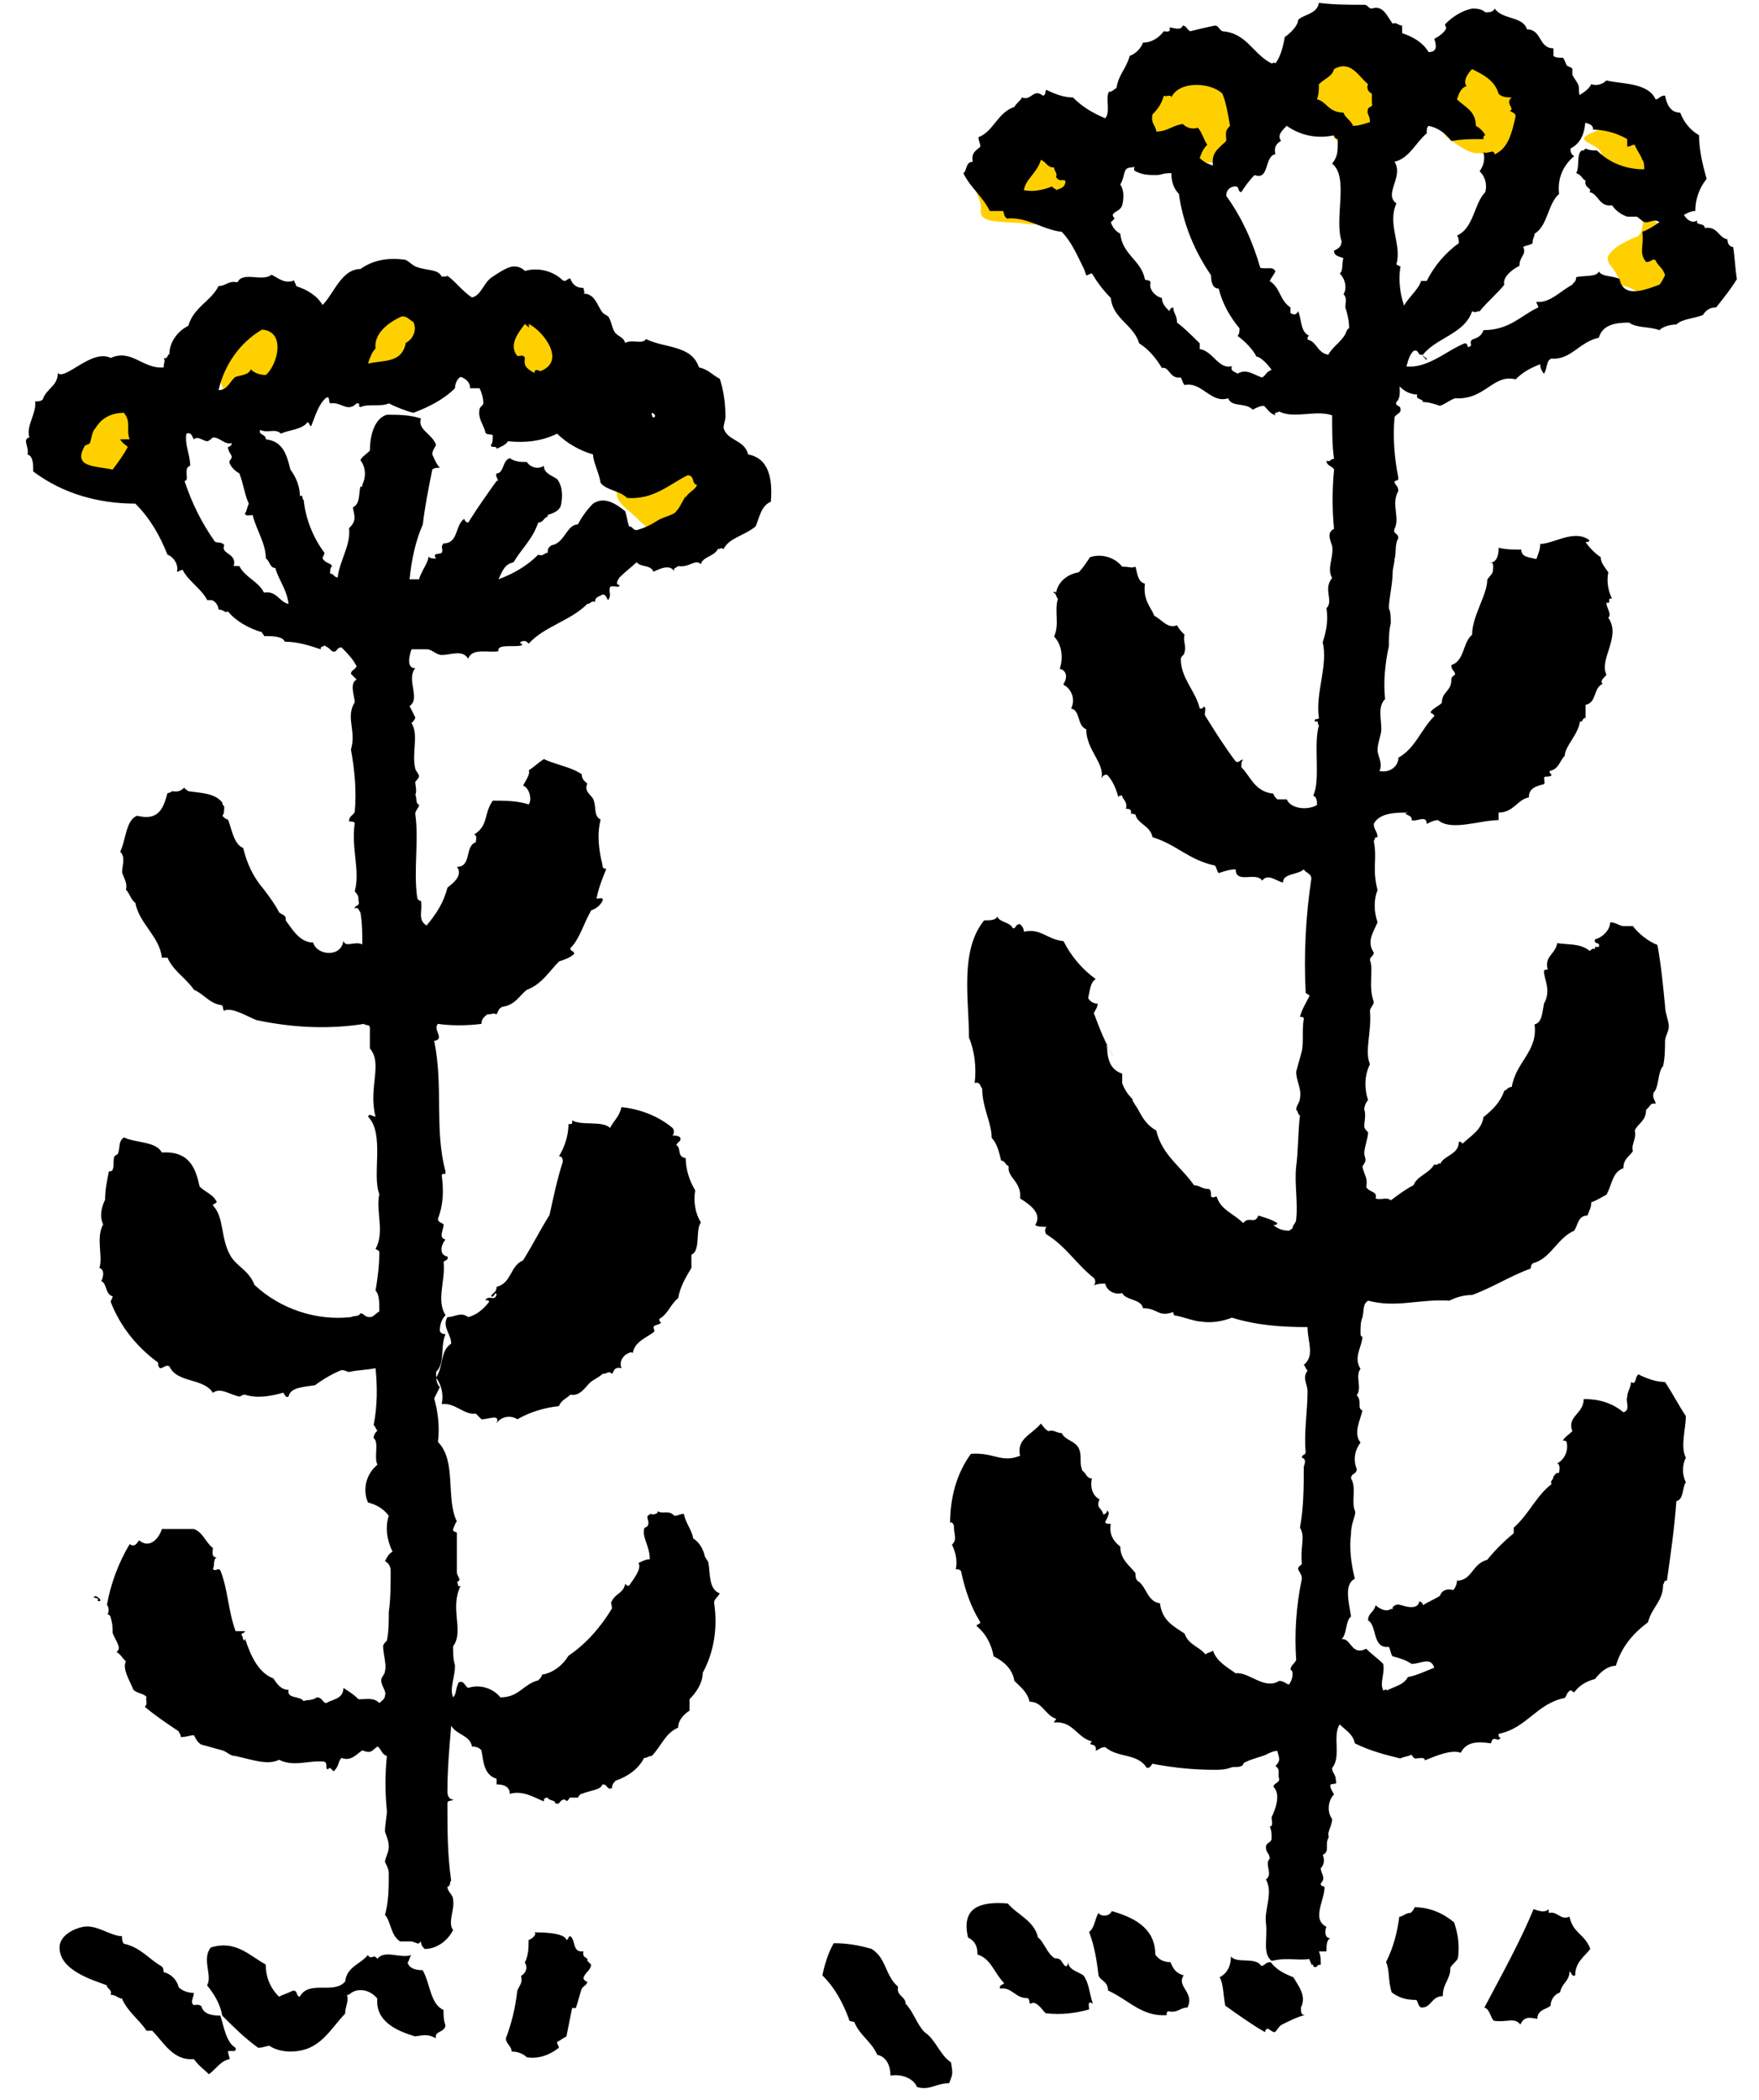 <?xml version="1.0" encoding="utf-8"?>
<!-- Generator: Adobe Illustrator 26.0.1, SVG Export Plug-In . SVG Version: 6.00 Build 0)  -->
<svg version="1.1" id="レイヤー_1" xmlns="http://www.w3.org/2000/svg" xmlns:xlink="http://www.w3.org/1999/xlink" x="0px"
	 y="0px" viewBox="0 0 93 111" style="enable-background:new 0 0 93 111;" xml:space="preserve">
<style type="text/css">
	.st0{fill-rule:evenodd;clip-rule:evenodd;fill:#FFD000;}
	.st1{fill-rule:evenodd;clip-rule:evenodd;}
</style>
<g id="グループ_123" transform="translate(-521 -276.526)">
	<g id="グループ_122" transform="translate(-455.294 -152.329)">
		<g id="グループ_114" transform="translate(1219.254 430.849)">
			<path id="パス_937" class="st0" d="M-187.1,9.8c-0.6,0.1-1.3,0.1-1.9,0c-1.2-0.1-2.2,0-2.1-0.7c0.1-0.7-0.7-1,0.1-1.9
				s0.6-1.3,1.5-1.5s2.2-0.4,2.6-0.1c0.4,0.3,1,0.6,1.2,1.2c0.1,0.6,0.3,0.7,0.1,1.3C-185.6,8.6-187.1,9.8-187.1,9.8z"/>
			<path id="パス_938" class="st0" d="M-180.2,6.5c-0.4,0-0.9-0.1-1.3-0.1c-0.6-0.1-1.2-0.1-1.3-0.9c-0.1-0.7-0.9-0.9,0-2.1
				c0.9-1.2-0.3-1.5,1.3-1.8s0.7-0.9,2.2-0.4c1.5,0.4,1.2-0.6,1.9,0.6s1,1.6,1,2.5s0.7,1.2-0.1,1.9S-180.2,6.5-180.2,6.5z"/>
			<path id="パス_939" class="st0" d="M-171.1,5.5c-0.4-0.1-0.5,0.9-1.3-0.2s-1.4-0.6-1.4-2s-0.9-2.2,0-2.5
				c0.9-0.3,0.4-0.4,1.5-0.4c1,0,3.2,0.7,3.2,1.5s0.3,1.5,0,2.1C-169.7,4.5-170.3,5.1-171.1,5.5z"/>
			<path id="パス_940" class="st0" d="M-164.8,6.1c-0.5,0.1-1.6-0.8-1.6-0.8s-0.5-0.2-0.1-1.2c0.4-1-0.7-1.6,0.3-2.1
				c1-0.5,0.7-0.7,1.5-0.6s1.3,0,1.8,0.9s0.4,0.4,0.4,1.6s0.4,1.6-0.1,1.9C-163.3,6.1-164,6.2-164.8,6.1z"/>
			<path id="パス_941" class="st0" d="M-155.3,8.7c-1.3-0.4-1,0.3-2.1-0.7c-1-1-0.7-1.3-0.9-1.9s-1.8-0.6-0.2-1.2
				c1.7-0.6,0.8-0.9,1.7-0.6s1.2-0.1,1.8,0.9s0.7,0.9,0.7,1.6S-155.3,8.7-155.3,8.7z"/>
			<path id="パス_942" class="st0" d="M-154.4,13.3c0,0-0.3,1.4-1.6,0.4c-1.4-1-1.1-0.2-1.4-1s-1.1-0.9,0-1.7
				c1.2-0.7,0.9-0.3,1.2-0.7c0.2-0.5-0.1-1.1,0.9-0.5c1,0.6,0.6-0.3,1,0.6C-154.1,11.4-154.1,12.4-154.4,13.3z"/>
		</g>
		<g id="グループ_115" transform="translate(1214.175 492.172)">
			<path id="パス_943" class="st1" d="M-184.6,37.3c0.5,0.6,1.4,0.9,1.6,1.8c0.3,0.2,0.5,0.9,0.9,1.1c0.1,0,0.2,0,0.3,0.1
				c0.1,0.1,0.3,0.6,0.4,0.1c0,0.4,0.5,0.5,0.8,0.7c0.3,0.4,0.3,0.9,0.5,1.5c-0.3-0.2-0.2,0.1-0.2,0.3c-0.7,0.2-1.5,0.3-2.3,0.2
				c-0.2-0.2-0.5-0.7-0.8-0.5c-0.1,0,0-0.3-0.2-0.3c-0.6,0-0.8-0.6-1.4-0.5c-0.1-0.2,0.2-0.2,0.2-0.3c-0.5-0.5-0.7-1.3-1.4-1.5
				c0-0.4-0.1-0.7-0.5-0.9C-187.1,37.4-185.9,37.2-184.6,37.3z"/>
			<path id="パス_944" class="st1" d="M-161.6,42.2c-0.6,0-0.6,0.6-1.1,0.6c-0.2,0-0.2-0.3-0.3-0.4c-0.5,0-0.9-0.1-1.3-0.4
				c-0.2-0.6-0.1-1.2-0.3-1.6c0.4-0.8,0.6-1.6,0.7-2.4c0.2,0,0.3-0.2,0.6-0.2c0.1-0.1,0.2-0.2,0.2-0.3c0.8,0,1.5,0.3,2.1,0.8
				c0.2,0.6,0.3,1.2,0.2,1.9c-0.1,0.2-0.3,0.3-0.4,0.5c0,0.1,0,0.3-0.1,0.5C-161.4,41.5-161.6,41.7-161.6,42.2z"/>
			<path id="パス_945" class="st1" d="M-156.8,37.6c0.3,0.1,0.6,0.2,0.8,0v0.2c0.5-0.1,0.6,0.4,1.1,0.2c0.2,0.9,0.8,0.9,1.1,1.7
				c-0.3,0.4-0.8,0.7-0.8,1.4c-0.2,0.1-0.2-0.2-0.3-0.2c0,0.5-0.4,0.6-0.5,1.1c-0.3,0.1-0.5,0.4-0.5,0.7c0,0,0,0,0,0
				c-0.2,0.2-0.7,0.2-0.7,0.7c-0.5-0.1-0.7-0.1-0.9,0.3c-0.3-0.4-0.7-0.1-1.4-0.2c-0.2-0.2-0.2-0.6-0.5-0.7
				C-158.5,41.1-157.5,39.3-156.8,37.6z"/>
			<path id="パス_946" class="st1" d="M-175.3,41.1c-0.4,0.6,0.6,0.9,0.2,1.7c-0.4,0-0.5,0.3-1,0.2c-0.1,0-0.1,0.1-0.1,0.2
				c-1.3,0.1-2-0.8-3.1-1.3c0-0.5-0.4-0.5-0.5-0.8c-0.1-0.8-0.2-1.5-0.5-2.3c0.3-0.2,0.3-0.7,0.5-1c0.1,0.2,0.6,0.2,0.7-0.1
				c1,0.3,2.3,0.8,2.3,2.3c0.2,0.3,0.5,0.4,0.8,0.4C-175.8,40.9-175.6,41-175.3,41.1z"/>
			<path id="パス_947" class="st1" d="M-193.8,39.4c0.7,0,1.3,0.1,2,0.3c0.8,0.5,0.7,1.4,1.4,2c-0.1,0.5,0.4,0.5,0.4,0.9
				c0.4,0.4,0.6,1.1,1,1.5c0.6,0.4,0.8,1.2,1.4,1.6c0.1,0.6,0.1,0.6-0.1,1.1c-0.7,0-1,0.4-1.7,0.2c-0.2-0.5-0.9-0.7-1.4-0.6
				c0-0.5-0.2-1-0.7-1.1c-0.3-0.7-0.9-1-1.2-1.7c0-0.1-0.3,0-0.3-0.2c-0.3-0.8-0.7-1.6-1.4-2.3C-194.3,40.6-194.1,39.9-193.8,39.4z"
				/>
			<path id="パス_948" class="st1" d="M-172.8,40.1c0.3,0.4,1.3,0,1.6,0.5c0.2,0,0.2-0.2,0.5-0.2c0.3,0.4,0.7,0.6,1.2,0.8
				c0.3,0.5,0.7,1,0.4,1.6c0,0.2,0,0.4,0.2,0.4c-0.4,0.1-0.8,0.3-1.2,0.5c-0.2,0.1-0.3,0.4-0.4,0.4c-0.2,0-0.4-0.4-0.5,0
				c-0.7-0.4-1.4-0.9-2.1-1.4c-0.1-0.5-0.1-1.2-0.3-1.5C-173,41-172.8,40.6-172.8,40.1z"/>
		</g>
		<g id="グループ_120" transform="translate(1187.649 429.807)">
			<g id="グループ_116" transform="translate(30.376)">
				<path id="パス_949" class="st1" d="M-183.2,54.3C-183.2,54.4-183.3,54.4-183.2,54.3c0,0.8,0.2,1.3,0.8,1.5v0.5
					c0.1,0.3,0.3,0.6,0.5,0.8c0.1,0.1,0,0.1,0.1,0.2c0.1,0.2,0.2,0.3,0.3,0.5c0.2,0.4,0.5,0.8,0.9,1c0.3,1.3,1.3,1.9,2,2.9
					c0.3,0,0.4,0.2,0.8,0.2c0.1,0.1,0.1,0.2,0.1,0.4c0.2,0.1,0.1,0,0.3,0c0.2,0.7,0.9,0.9,1.4,1.4c0.3-0.4,0.6,0.1,0.8-0.4
					c0.3,0.1,0.7,0.2,1,0.4c0,0.1-0.1,0.1-0.2,0.1c0.2,0.2,0.5,0.3,0.8,0.3c0.1,0,0.1-0.1,0.2-0.1c0-0.2,0.2-0.3,0.2-0.5
					c0.1-0.9-0.1-1.9,0-2.8c0.1-0.7,0.1-1.9,0.2-2.7c-0.1,0-0.1-0.2-0.2-0.3c0-0.2,0.2-0.4,0.2-0.6c0.1-0.5-0.2-0.9-0.2-1.4
					c0.1-0.4,0.2-0.7,0.3-1.1c0.1-0.5,0-1.1,0.1-1.7c0-0.1-0.1-0.1-0.2-0.1c0.1-0.4,0.3-0.7,0.5-1.1c0-0.1-0.2-0.1-0.2-0.2
					c-0.1-2,0-4,0.3-6c0-0.3-0.3-0.3-0.4-0.5c-0.3,0.3-1.1,0.2-1.1,0.7c-0.4-0.1-0.8-0.5-1.1-0.1c-0.3-0.5-1.4,0.2-1.4-0.6
					c-0.3,0-0.6,0.1-0.9,0.2c-0.1-0.1-0.1-0.3-0.2-0.4c-1.4-0.3-2-1.1-3.3-1.5c-0.1-0.6-0.8-0.7-0.9-1.2c-0.1,0-0.2-0.1-0.2,0
					c-0.1-0.1,0.1-0.3-0.3-0.3c0.1-0.4-0.2-0.5-0.2-0.7c-0.1,0-0.2,0-0.2,0.1c-0.1-0.4-0.3-0.9-0.6-1.2c-0.1,0-0.2,0-0.3,0.2
					c0.2-0.8-0.8-1.5-0.8-2.6c-0.5-0.2-0.3-1-0.8-1.1c0.2-0.4,0.1-0.9-0.3-1.2c0,0-0.1,0-0.1-0.1c0.2-0.3,0.2-0.7-0.2-0.8
					c0.2-0.6,0.1-1.3-0.3-1.7c0.3-0.7,0-1.3,0.2-2c-0.1-0.1-0.1-0.3-0.2-0.3c-0.1-0.1,0.1-0.1,0.1,0c0.1-0.6,0.6-1,1.2-1.1
					c0.2-0.2,0.4-0.5,0.6-0.8c0.6-0.2,1.3,0,1.7,0.5c0.4,0,0.5,0.1,0.7,0c0.1,0.3,0.1,0.8,0.5,0.9c-0.1,0.9,0.3,1.2,0.5,1.7
					c0.4,0.2,0.7,0.7,1.2,0.5c0.1,0.2,0.2,0.3,0.4,0.5c-0.1,0.3,0.1,0.6,0,0.9c0,0.2-0.2,0.2-0.2,0.4c0,1,0.8,1.7,1,2.6
					c0.1,0,0.2,0,0.2-0.1c0.2,0,0,0.4,0.1,0.5c0.5,0.8,1,1.6,1.6,2.4c0.2,0.1,0.2-0.1,0.4-0.1c-0.1,0.1-0.1,0.2-0.1,0.4
					c0.5,0.5,0.7,1.3,1.7,1.4c0,0.1,0.1,0.2,0.2,0.3h0.5c0.2,0.5,1.1,0.6,1.6,0.3c0-0.2,0-0.4-0.2-0.5c0.4-0.8,0-2.7,0.3-3.7
					c-0.1-0.1,0-0.3-0.2-0.2c-0.1-0.2,0.2-0.1,0.2-0.2c-0.2-1.3,0.5-2.8,0.2-4c0.2-0.6,0.3-1.2,0.2-1.8c0.4-0.4-0.2-1,0.3-1.6
					c-0.3-0.5,0.1-1.1,0-1.7c-0.1-0.3-0.3-0.7,0.1-0.9c-0.1-1-0.1-2.1,0-3.1c0-0.2-0.4-0.2-0.4-0.5c0.2,0.1,0.2-0.1,0.4-0.1
					c-0.1-0.7-0.1-1.5-0.1-2.3c-0.9-0.3-2,0.2-2.8-0.2c-0.1,0.1-0.3,0-0.2,0.2c-0.3-0.1-0.4-0.3-0.6-0.5c-0.2,0-0.4,0.1-0.6,0.2
					c-0.4-0.4-1.1-0.1-1.3-0.6c-0.9,0.3-1.4-0.9-2.3-0.7c-0.1-0.1-0.1-0.2-0.2-0.4c-0.6,0.1-0.6-0.6-1-0.5c-0.3-0.5-0.7-1-1.2-1.3
					c-0.3-1-1.4-1.3-1.5-2.4c-0.4-0.4-0.7-0.8-1-1.3c-0.1,0-0.2,0.1-0.3,0.1c-0.1-0.3-0.1-0.3-0.2-0.5l0.1,0l-0.1,0
					c-0.3-0.6-0.6-1.3-1.1-1.8c-1-0.1-1.8-0.8-2.9-0.7c-0.2-0.2-0.1-0.2-0.2-0.4h-0.7c-0.4-0.8-1-1.2-1.4-2c0.2-0.1,0.1-0.6,0.5-0.6
					c-0.1-0.5,0.2-0.6,0.4-0.8c0-0.2-0.1-0.3-0.1-0.5c0.8-0.3,1-1.3,1.9-1.6c0.1-0.2,0.3-0.3,0.4-0.5c0.5,0.2,0.6-0.5,1.1-0.1
					c0.2,0,0.1-0.3,0.2-0.3c0.4,0.2,0.9,0.4,1.4,0.4c0.5,0.5,1,0.8,1.7,1.1c0.3-0.3,0-1.1,0.2-1.4c0.2,0,0.2-0.1,0.4-0.2
					c0.1-0.7,0.5-1,0.7-1.7c0.3-0.1,0.6-0.4,0.7-0.7c0.4,0,0.8-0.2,1.1-0.6c0.1,0,0.4,0.1,0.3-0.2c0.2,0,0.6,0.2,0.7-0.1
					c0.2,0,0.2,0.2,0.4,0.3c0.4-0.1,0.8-0.2,1.3-0.3c0.2,0,0.2,0.2,0.4,0.3c1.3,0.1,1.6,1.2,2.6,1.7c0.1,0,0.1-0.1,0.2,0
					c0.3-0.4,0.4-0.9,0.5-1.4c0.3-0.2,0.7-0.6,0.7-0.9c0.3-0.3,1-0.3,1.1-0.9c0.8,0.1,1.6,0.1,2.4,0.1c0.2,0,0.2,0.2,0.4,0.2
					c0.6-0.2,0.8,0.4,1.1,0.8c0.2-0.1,0.3,0.1,0.5,0.1v0.4c0.6,0.2,1.1,0.5,1.4,1c0.5,0,0.4-0.4,0.3-0.7c0.2-0.1,0.5-0.3,0.6-0.5
					c0.1-0.1-0.1-0.2,0-0.3c0.4-0.4,0.9-0.7,1.4-0.8c0.2,0,0.5,0,0.7,0.2c0.2,0,0.4,0,0.5-0.2c0.4,0.6,1.5,0.4,1.7,1.1
					c0.8,0,0.6,1,1.4,1v0.4c0.1,0.1,0.3,0.1,0.5,0.1c0.1,0.1,0.1,0.2,0.2,0.4c0.1,0.1,0.3,0.1,0.3,0.2c0,0.1,0,0.2,0,0.3
					c0.1,0.2,0.2,0.3,0.3,0.5c0.1,0.2,0,0.4,0.1,0.6c0.1,0.1,0.2,0.3,0.2,0.4c0.2,1,0.1,2-0.7,2.4c0,0.1,0,0.3,0.2,0.4
					c-0.6,0.5-0.9,1.2-0.8,2c-0.6,0.5-0.6,1.7-1.3,2.1c0,0.2-0.1,0.2-0.1,0.5c-0.1,0.1-0.3,0.1-0.5,0.2c0.2,0.4-0.2,0.5-0.2,1
					c-0.4,0.2-0.9,0.6-0.8,1c-0.4,0.5-0.9,0.9-1.3,1.4c-0.2,0-0.2,0.1-0.4,0c-0.4,1.2-1.9,1.4-2.6,2.3c0,0.1,0.1,0.1,0.2,0.2
					c0,0.2-0.1-0.1-0.2-0.1l0-0.1l-0.1,0c-0.2,0-0.1-0.3-0.4-0.2c-0.3,0.3-0.3,0.7-0.5,1.2c0,0.1-0.2,0.2-0.2,0.3
					c-0.1,0.4,0.1,0.9-0.2,1.2c-0.1,0.2,0.2,0.2,0.2,0.3c0.1,0.3-0.2,0.3-0.3,0.5c-0.1,1.1,0,2.2,0.2,3.2c0,0.2-0.1,0.1-0.2,0.2
					c0,0.2,0.2,0.2,0.2,0.5c-0.4,0.7,0.1,1.4-0.2,2c-0.1,0.3,0.2,0.2,0.2,0.5c-0.2,0.3-0.1,0.8-0.2,1.1c0,0.2-0.1,0.5-0.1,0.7
					c0,0.6-0.2,1.4-0.2,1.9c0.1,0.2,0.1,0.5,0.1,0.8c-0.1,0.4-0.1,0.8-0.1,1.2c-0.2,0.9-0.3,1.9-0.2,2.8c-0.4,0.4-0.2,1-0.2,1.6
					c0,0.3-0.2,0.7-0.2,1.1c0,0.3,0.3,0.7,0.1,1.1c0.4,0.1,0.9-0.1,1-0.6c0,0,0-0.1,0-0.1c0.9-0.5,1.2-1.5,1.9-2.2
					c0-0.1-0.1-0.1-0.2-0.2c0.1-0.2,0.4-0.3,0.6-0.5c0-0.6,0.5-0.6,0.5-1.2c0-0.2,0.1-0.2,0.2-0.3c0-0.2-0.2-0.2-0.2-0.5
					c0.7-0.2,0.6-1.2,1.1-1.6c0-1,0.8-2.1,0.8-2.9c0.1-0.2,0.3-0.3,0.3-0.5c0-0.1,0.1-0.5-0.2-0.4c0.5,0,0.5-0.6,0.5-0.8
					c0.4,0.1,0.8,0.1,1.2,0.1c0,0.4,0.4,0.4,0.8,0.5c0.1-0.3,0.2-0.5,0.2-0.8c0.7,0,1.8-0.8,2.6-0.2c0,0.1-0.1,0.1-0.2,0.1
					c0.2,0.3,0.5,0.6,0.8,0.8c0,0.3,0.2,0.5,0.4,0.8c-0.1,0.5,0,1,0.2,1.4c-0.3-0.1,0,0.3-0.3,0.2c0,0.3,0.3,0.6,0.1,0.8
					c0.7,1-0.5,2.2-0.1,3c0,0.1-0.4,0.3-0.2,0.5c-0.5,0.2-0.3,1-0.9,1.1V37c-0.2,0-0.1,0.2-0.3,0.2c-0.1,0.7-0.8,1.3-0.8,1.8
					c-0.3,0.3-0.3,0.7-0.8,0.8c0,0.1,0,0.1,0.1,0.2c0,0.1-0.2,0.1-0.3,0.1c-0.2,0,0,0.3-0.1,0.4c-0.4,0.1-0.8,0.2-0.8,0.7
					c-0.6,0.1-0.8,0.8-1.6,0.8v0.4c-1,0-2.5,0.6-3.2,0c-0.2,0-0.4,0.1-0.6,0.2c0-0.5-0.5-0.1-0.8-0.2c0.1-0.3-0.6-0.3-0.2-0.4
					c-0.6,0-1.5,0-1.8,0.6c0,0.3,0.2,0.4,0.2,0.7c-0.2,0-0.1,0.1-0.2,0.2c0.2,1-0.1,1.4,0.2,2.6c-0.2,0.5-0.2,1.1,0,1.7
					c-0.2,0.5-0.6,1-0.2,1.6c0,0.2-0.2,0.2-0.2,0.4c0.2,0.5-0.1,1.4,0.2,2.2c0,0.2-0.2,0.3-0.2,0.5c0.1,1.1-0.3,2.1,0,2.8
					c-0.3,0.6-0.3,1.3-0.1,1.9c-0.1,0.1-0.2,0.3-0.2,0.5c0.1,0.3,0,0.6,0,0.9c0,0.1,0.1,0.2,0.2,0.3c0,0.3-0.2,0.8-0.2,1.1
					s0.2,0.3-0.1,0.7c0.1,0.5,0.3,0.6,0.2,1.1c0.2,0.3,0.6,0.2,0.5,0.6c0.3,0.1,0.6-0.1,0.8,0.1c0.4-0.3,0.8-0.6,1.2-0.8
					c0.2-0.5,0.8-0.6,1.1-1.1c0.2,0.1,0.3-0.2,0.3,0c0.2-0.5,1-0.5,1-1.2c0.1,0,0.1,0,0.2,0.1c0.4-0.4,1-0.7,1.1-1.4
					c0.5-0.4,0.9-0.8,1.1-1.4c0.1,0,0.2-0.2,0.4-0.2c0.2-1.3,1.4-1.9,1.2-3.3c0.4-0.1,0.4-0.6,0.5-1.1c0.4-0.7,0-1.3,0-1.7
					c0-0.1,0.1-0.1,0.2-0.1c-0.2-0.7,0.4-0.8,0.5-1.4c0.6,0.1,1.2,0,1.7,0.4c0.1,0,0.1-0.1,0.2-0.1l0.1,0l0-0.1h0.2
					c0.1-0.3-0.3-0.1-0.2-0.4c0.4-0.1,0.8-0.5,0.8-0.9c0.3,0,0.5,0.2,0.7,0.2c0.2,0,0.4,0,0.5,0c0.3,0.4,0.8,0.8,1.3,1
					c0.2,1.1,0.3,2.2,0.4,3.2c0,0.4,0.2,0.8,0.2,1.1c0,0.3-0.2,0.5-0.2,0.8c0,0.4,0,0.8-0.1,1.3c-0.3,0.3-0.2,1.1-0.5,1.4
					c-0.1,0.3,0.1,0.4,0.1,0.6c-0.3-0.1-0.3,0.2-0.5,0.3c0,0.6-0.4,0.7-0.6,1.1c0.1,0.5-0.2,0.7-0.1,1.1c-0.2,0.3-0.5,0.4-0.5,0.9
					c-0.6,0.2-0.6,0.9-0.9,1.4c-0.2,0.1-0.5,0.3-0.8,0.4c0,0.3-0.1,0.4-0.2,0.7c-0.5,0-0.5,0.5-0.7,0.8c-0.9,0.4-1.2,1.4-2.1,1.7
					c-0.1,0-0.2,0.1-0.2,0.3c-1.1,0.4-2,1-3.1,1.4c-0.4,0-0.8,0.1-1.2,0.3c-1.6-0.1-2.8,0.4-4.3,0c-0.3,0.2-0.2,0.5-0.3,0.9
					c-0.1,0.2-0.1,0.5-0.1,0.8c0,0.1,0,0.2,0.1,0.2c0,0.5-0.5,1.1-0.1,1.7c-0.3,0.4,0.1,1-0.2,1.4c0.3,0.3,0,0.7,0.3,0.8
					c-0.1,0.5-0.5,1.2-0.1,1.7c-0.3,0.4-0.4,0.9-0.2,1.4c0,0.3-0.3,0.2-0.3,0.5c0.3,0.5,0,1.2,0.2,1.7c0.1,0.2-0.2,0.6-0.2,1.2
					c-0.1,0.8,0,1.6,0.2,2.4c-0.6,0.3-0.3,1.3-0.2,2c-0.3,0.2-0.2,0.9-0.5,1.2c0.5-0.1,0.5,0.9,1.3,0.5c0.3,0.3,0.6,0.5,0.9,0.8
					c0.1,0.5-0.2,1,0,1.4c0.1,0,0.1-0.1,0.2,0c0.4-0.2,0.9-0.3,1.1-0.7c0.5-0.1,0.9-0.3,1.4-0.5c-0.2-0.6-0.7-0.2-1.2-0.2
					c-0.3-0.2-0.6-0.3-1-0.4c-0.1-0.1-0.1-0.3-0.2-0.5c-0.9,0.1-0.6-1.1-1.1-1.4c0-0.4,0.3-0.4,0.4-0.8c0.1,0.1,0.5,0.4,0.8,0.2
					l0.1,0l0-0.1c0.3-0.3,0.5,0,1,0c0.2,0,0.4-0.1,0.4-0.3c0.1,0,0.2,0.1,0.2,0.2c0.3-0.2,0.6-0.3,0.9-0.5c0.1-0.3,0.4-0.4,0.7-0.3
					c0,0,0,0,0,0c0.1-0.1,0.2-0.3,0.2-0.5c0.8,0,0.8-0.9,1.6-1.1c0.4-0.5,0.9-1,1.4-1.4v-0.3c0.8-0.7,1.2-1.7,2-2.3
					c-0.1-0.2,0.1-0.2,0.1-0.4c0.1-0.1,0.1-0.2,0.3-0.2c0-0.1,0.1-0.4-0.1-0.5c0.4-0.2,0.6-0.7,0.5-1.1c0-0.1-0.1-0.1-0.2-0.1
					c0.1-0.2,0.3-0.3,0.5-0.5c-0.3-0.8,0.6-0.9,0.6-1.7c0.8,0,1.5,0.2,2.1,0.7c0.4-0.1,0.1-0.6,0.2-0.8c0-0.3,0.2-0.5,0.2-0.8
					c0.3,0.2,0.2-0.3,0.4-0.4c0.4,0.2,0.9,0.4,1.4,0.4c0.4,0.6,0.7,1.2,1.1,1.8c0,0.7-0.3,1.6,0,2.2c-0.2,0.4-0.2,0.9,0,1.3
					c-0.2,0.3-0.1,0.9-0.5,1c-0.1,1.4-0.3,2.8-0.5,4.2c-0.2,0-0.1,0.1-0.2,0.2c0,0.9-0.6,1.2-0.8,2c-0.8,0.6-1.4,1.3-1.7,2.3
					c-0.4,0-0.8,0.3-1.1,0.7c-0.4,0.1-0.8,0.3-1.1,0.7c-0.1,0-0.1-0.1-0.2-0.1c-0.2,0.1-0.2,0.3-0.3,0.4c-1.5,0.3-2,1.6-3.5,1.9
					c0,0.1,0,0.2,0.1,0.2c-0.1,0.3-0.4-0.2-0.5,0.3c-0.7-0.1-1.3-0.1-1.6,0.5c-0.5-0.2-1.4,0.2-1.9,0.4c0-0.2-0.3-0.1-0.5-0.1
					c-0.1,0-0.2-0.2-0.2-0.2c-0.2,0.1-0.4,0.1-0.6,0.2c-0.8-0.2-1.6-0.4-2.4-0.8c-0.1-0.5-0.5-0.7-0.8-1c-0.4,0.6,0.1,1.7-0.4,2.3
					c0,0.3,0.2,0.3,0.2,0.7c0.1,0.2-0.2,0.1-0.3,0.2c0,0.2,0.1,0.3,0.2,0.5c-0.3,0.3-0.4,0.9-0.1,1.3c0,0.3-0.2,0.6-0.2,0.8
					c0,0.3,0.1-0.1,0,0.2c-0.2,0.4,0.1,0.7-0.3,0.9c0.1,0.2,0.1,0.5-0.1,0.7c0,0.3,0.3,0.5,0,0.8c0,0.2,0.1,0.1,0.2,0.2
					c0,0.7-0.7,1.7,0.1,2.1c-0.1,0.2-0.1,0.6,0.2,0.6c-0.2,0.1-0.2,0.4-0.2,0.7h-0.4c0.1,0.2,0.1,0.5,0.1,0.7
					c-0.3,0-0.1,0.2-0.4,0.1l0-0.1l-0.1,0c0-0.1-0.1-0.2-0.1-0.3c-0.7,0.1-1.1-0.1-2,0.1c-0.5-0.4-0.2-1.2-0.3-2
					c-0.1-0.7,0.4-1.6,0-2.3c0.4-0.3-0.1-0.8,0.2-1.1c0-0.3-0.2-0.3-0.2-0.6c0-0.3,0.3-0.2,0.3-0.5c0-0.2,0-0.4-0.1-0.6
					c0.2,0,0.1-0.3,0.1-0.5c0.2-0.4,0.5-1.2,0.1-1.6c0-0.2,0.3-0.2,0.3-0.4c-0.1-0.3,0.1-0.5-0.2-0.7c0.3-0.3,0.2-0.4,0.1-0.8
					c-0.2,0-0.4,0.1-0.6,0.2c-0.2,0.1-0.7,0.2-1.1,0.4c-0.1,0-0.1,0.2-0.2,0.2c-0.2,0.1-0.4,0-0.6,0.1c-0.3,0.1-0.6,0.1-0.8,0.1
					c-1.1,0-2.1-0.1-3.2-0.3c-0.2-0.1-0.1,0.2-0.4,0.2c-0.5-0.8-1.5-0.5-2.2-1.1c-0.2,0-0.3,0.1-0.5,0.2c0.1-0.5-0.5-0.2-0.2-0.5
					c-0.8-0.2-1-1.1-2-1c0-0.1,0.1-0.1,0.1-0.2c-0.6-0.2-0.7-0.9-1.4-0.9c-0.1-0.5-0.5-0.8-0.8-1.1c-0.1-0.6-0.5-1-1.1-1.3
					c-0.1-0.6-0.4-1.2-0.9-1.6c0-0.1,0.2-0.1,0.2-0.2c-0.5-0.8-0.8-1.7-1-2.6c0-0.2-0.2-0.2-0.3-0.2c0.1-0.4,0-0.9-0.2-1.3
					c0.3-0.3,0.1-0.5,0.1-1c0-0.1-0.2-0.3-0.2-0.1c0-1.3,0.3-2.6,1.1-3.7c1.2-0.1,1.6,0.5,2.6,0.1c-0.2-0.9,0.6-1.1,1.1-1.7
					c0.1,0.1,0.2,0.3,0.4,0.4c0.3-0.1,0.4,0.1,0.7,0.1c0.2,0.4,0.7,0.4,0.9,0.8s0,0.7,0.2,1.2c0.2,0.1,0.2,0.4,0.5,0.4
					c-0.1,0.4,0,0.9,0.4,1.1c-0.2,0.5,0.1,0.4,0.2,0.8c0.1,0,0.2-0.1,0.2-0.2c0.2,0.1,0,0.4-0.1,0.6c0,0.1,0.2,0.1,0.3,0.1
					c-0.1,0.5,0.1,0.9,0.5,1.2c0,0.7,0.5,1,0.8,1.4c0,0.1,0,0.3,0.1,0.4c0.5,0.3,0.5,1.1,1.2,1.2c0.1,0.9,0.7,1.2,1.3,1.6
					c0.2,0.6,0.8,0.7,1.1,1.1c0.1-0.1,0.3-0.1,0.4-0.2c0.2,0.6,0.8,0.9,1.2,1.2c0.7-0.1,1.5,0.9,2.3,0.4c0.2,0,0.3,0.1,0.5,0.2
					c0.2-0.2,0.3-0.7,0.1-0.8c0-0.2,0.2-0.3,0.3-0.5c-0.1-1.4,0-2.9,0.3-4.3c0-0.2-0.1-0.3-0.2-0.5c0-0.2,0.2-0.2,0.2-0.3
					c-0.1-0.9,0.2-1.4-0.1-1.9c0.2-1.1,0.2-2.2,0.2-3.2c0-0.1,0.2-0.4-0.1-0.5c0-0.2,0.2-0.1,0.2-0.3c-0.1-1,0.1-2.2,0.1-3.2
					c0-0.4-0.3-0.7,0-1.1c-0.1-0.1-0.1-0.2-0.2-0.3c0.6-0.5,0.2-1.2,0.2-2c-1.4,0-2.7-0.1-4-0.5c-0.5,0.2-1.1,0.3-1.7,0.2
					c-0.2,0-0.8-0.2-1.2-0.3c-0.1,0-0.2,0-0.2-0.2c-0.8,0.3-0.8-0.2-1.6-0.2c-0.1-0.5-0.9-0.4-1.1-0.8c-0.4,0.1-0.8-0.1-0.9-0.5
					c-0.2,0-0.4,0-0.6,0.1c0.1-0.1,0.1-0.3,0-0.4c-0.9-0.7-1.5-1.7-2.5-2.3c-0.1-0.1-0.1-0.3,0-0.4c-0.2,0-0.5,0-0.6-0.1
					c0.4-0.6-0.3-1.1-0.8-1.4c0.1-0.9-0.7-1.1-0.6-1.7c-0.2-0.1-0.2-0.3-0.4-0.3c-0.1-0.4-0.2-0.9-0.5-1.2c0-0.8-0.5-1.6-0.5-2.6
					c-0.1-0.1-0.1-0.4-0.4-0.3c0.1-0.8,0-1.7-0.3-2.4c0-2-0.5-4.6,0.8-6.2c0.3,0,0.6,0,0.7-0.2c0.1,0.3,0.7,0.3,0.8,0.6
					c0.2,0.1,0.1-0.2,0.4-0.2c0.1,0.1,0.2,0.2,0.2,0.4c0.9-0.2,1.2,0.4,2.1,0.5c0.4,0.8,1,1.5,1.7,2c-0.3,0.2-0.3,0.6-0.4,1
					c0.1,0.2,0.3,0.3,0.5,0.3c0,0.2-0.1,0.3-0.2,0.5c0.3,0.8,0.6,1.6,1.1,2.4L-183.2,54.3L-183.2,54.3L-183.2,54.3z M-169.4,4.8
					c0-0.1,0.3-0.1,0.2-0.3V4c-0.2-0.1-0.3-0.3-0.2-0.5c-0.5-0.4-0.9-1.3-1.8-0.8c-0.1,0.4-0.5,0.5-0.8,0.8c0,0.3,0,0.5-0.1,0.8
					c0.5,0.1,0.6,0.7,1.4,0.7c0.1,0.3,0.4,0.4,0.5,0.7c0.3,0,0.6-0.1,0.9-0.2C-169.3,5.1-169.5,5.1-169.4,4.8L-169.4,4.8z M-162.5,4
					c-0.2-0.7-0.8-1-1.4-1.3c-0.2,0.2-0.5,0.6-0.3,0.9c-0.3,0.1-0.4,0.4-0.5,0.7c0.4,0.4,1,0.6,1,1.4c0.2,0.1,0.4,0.3,0.5,0.5
					c-0.1,0-0.1,0.1-0.1,0.2c-0.9,0-1,0-1.7,0.1c-0.3-0.4-0.7-0.7-1.2-0.8c-0.1,0.1-0.1,0.2-0.1,0.4c-0.6,0.5-0.9,1.3-1.7,1.5
					c0.5,0.8-0.6,1.7,0.1,2.2c-0.5,1.1,0.3,2.2,0,3.2c0,0.1,0.3,0.1,0.2,0.2c-0.1,0.7,0,1.4,0.2,2c0.3-0.5,0.8-0.9,0.9-1.3h0.3
					c0.4-0.8,1-1.5,1.7-2c0-0.1,0-0.3-0.1-0.4c0.9-0.4,0.9-1.7,1.5-2.3c0.1-0.4,0-0.8-0.3-1.1c0.2-0.3,0.3-0.6,0.2-1
					c0.3,0.1,0.5-0.2,0.6,0.1c0.7-0.3,0.9-1.1,1.1-2c0-0.2-0.2-0.2-0.3-0.3c0.3-0.1-0.3-0.4,0.1-0.7C-162.3,4.2-162.4,4.1-162.5,4
					L-162.5,4z M-176.9,6.5c0-0.4-0.1-0.5,0.2-0.8c-0.1-0.6-0.2-1.2-0.4-1.7c-0.6-0.6-2.3-0.7-2.7,0.2c0-0.2-0.3,0-0.4-0.1
					c-0.1,0.4-0.3,0.7-0.6,1c-0.1,0.5,0.2,0.6,0.2,0.9c0.6,0,0.8-0.3,1.4-0.4c0.2,0.2,0.5,0.3,0.8,0.2c0.2,0.2,0.3,0.6,0.5,0.9
					c-0.2,0.2-0.3,0.4-0.4,0.7c0.2,0.2,0.4,0.3,0.7,0.4C-177.7,7.1-177.3,6.9-176.9,6.5L-176.9,6.5z M-174,6.5
					c-0.2,0.1-0.4,0.3-0.3,0.7c-0.6,0.1-0.3,1.4-1.1,1.1c-0.3,0.3-0.5,0.6-0.7,0.9c-0.2,0-0.1-0.3-0.3-0.3c-0.3,0-0.5,0.2-0.5,0.5
					c0.8,1.1,1.4,2.4,1.8,3.8c0.3,0.1,0.7-0.1,0.8,0.2c-0.1,0.2-0.2,0.3-0.3,0.5c0.6,0.4,0.5,1,1.1,1.4v0.3c0.2,0.1,0.3,0.1,0.4-0.1
					c0.2,0.4,0.1,1.1,0.6,1.3c-0.1,0-0.1,0.1-0.1,0.2c0.5,0.1,0.5,0.7,1.1,0.8c0.2-0.4,0.7-0.7,0.9-1.1c0,0,0.1-0.3,0.2-0.3
					c0-0.4-0.1-0.8-0.2-1.1c0-0.3,0.1-0.5-0.1-0.7c0.2-0.3,0.1-0.8-0.2-1.1c0.2-0.1,0.1-0.6,0.2-0.8c-0.2-0.1-0.5-0.1-0.5-0.4
					c0.2-0.1,0.4-0.2,0.4-0.5c-0.4-1.2,0.4-3.4-0.5-4.1c0.3-0.4,0.3-0.6,0.3-1.3c-0.1,0-0.2-0.1-0.2-0.2c-0.9,0.2-1.8,0-2.5-0.5
					C-174,6-174.2,6.2-174,6.5L-174,6.5z M-187.6,9.1c0.5,0.1,1,0,1.5-0.2c0,0.1,0.2,0.1,0.2,0.2c0.2-0.1,0.5-0.1,0.5-0.5
					c-0.2-0.1-0.3,0.1-0.5-0.2c0.1-0.2-0.1-0.3-0.1-0.5c-0.4,0-0.4-0.3-0.7-0.4C-186.9,8.2-187.5,8.5-187.6,9.1L-187.6,9.1z
					 M-180.6,8.3c-0.4,0-0.7,0-1.1-0.2c-0.2-0.1,0.1-0.3-0.2-0.2c-0.5,0-0.3,0.4-0.6,0.9c0.2,0.3,0.2,0.7,0.1,1.1
					c-0.1,0.3-0.4,0.3-0.5,0.5c0,0.1,0.1,0.2,0.1,0.2c0,0-0.2,0.2-0.2,0.2c0.1,0.3,0.3,0.5,0.5,0.6c0.1,1.1,1.1,1.4,1.3,2.4
					c0,0.1,0.3,0,0.3,0.2c-0.1,0.3,0.2,0.7,0.6,0.8c0,0.3,0.2,0.5,0.4,0.7c0-0.1,0.1-0.2,0.2-0.2c0,0.3,0.2,0.4,0.2,0.8
					c0.4,0.3,0.8,0.7,1.2,1.1v0.3c0.7,0.1,1,1.1,1.7,0.9c-0.1,0.3,0.2,0.3,0.3,0.4c0.5-0.3,0.9,0.1,1.3,0.2c0.2-0.1,0.2-0.3,0.5-0.4
					c-0.2-0.3-0.6-0.7-0.8-0.7c-0.2-0.4-0.6-0.8-1-1.1c0.1-0.1,0.1-0.2,0.1-0.4c-0.5-0.6-0.9-1.3-1.1-2.1c-0.3,0-0.4-0.3-0.4-0.7
					c-0.9-1.3-1.5-2.8-1.7-4.3c-0.3-0.3-0.4-0.7-0.4-1.1C-180.3,8.2-180.3,8.3-180.6,8.3L-180.6,8.3z"/>
				<path id="パス_950" class="st1" d="M-167.5,18.4L-167.5,18.4c1.2,0.2,2.2-0.8,3.2-1.2c0.2,0,0.1,0.1,0.2,0.2
					c0.3-0.1,0-0.2,0.2-0.4c0.3-0.1,0.5-0.2,0.6-0.5c1.4,0,2-0.8,2.9-1.2c0-0.1-0.1-0.2-0.1-0.3c0.7,0.1,1.3-0.6,1.9-0.9
					c0-0.1,0.2-0.1,0.2-0.4c0.4-0.1,1.1,0,1.2-0.3c0.2,0.3,0.7,0.2,1.1,0.4c0.2,1.1,1.5,0.5,2.1,0.3c0.1-0.1,0.2-0.3,0.3-0.5
					c-0.1-0.4-0.4-0.5-0.5-0.8c-0.2-0.1-0.2,0.1-0.5,0.1c-0.4-0.5-0.1-0.8-0.2-1.6c0.3-0.1,0.6-0.3,0.9-0.5c-0.2-0.2-0.5,0-0.7,0
					c-0.2,0-0.3-0.2-0.5-0.3c-0.1,0-0.3,0-0.5,0c-0.3-0.1-0.6-0.3-0.8-0.6c-0.7,0.1-0.7-0.6-1.2-0.7c0.2-0.2-0.3-0.2-0.2-0.6
					c-0.2-0.1-0.2-0.3-0.5-0.4c0.2-0.3,0-1,0.3-1.2l0.1,0l0.1-0.1c0.2,0.1,0.4,0.1,0.6,0.1c0.7,0.7,1.6,1,2.5,1c0-0.2,0-0.4-0.1-0.5
					l0.1,0l-0.1,0c-0.1-0.3-0.3-0.5-0.4-0.8c-0.2,0-0.2,0.1-0.4,0.1V6.4c-0.5-0.3-1.2-0.5-1.8-0.5c0-0.4-0.5-0.3-0.8-0.5
					c0-0.4-0.1-0.7-0.2-1.1c0.3-0.3,0.7-0.4,0.9-0.8c0.3,0.1,0.6,0,0.8-0.2c0.8,0.2,2.2,0.1,2.6,1c0.2,0,0.2-0.2,0.5-0.2
					c0.1,0.5,0.3,0.9,0.8,0.9c0.2,0.5,0.5,0.9,1,1.2c0,0.8,0.2,1.6,0.4,2.3c-0.4,0.5-0.6,1.1-0.6,1.7c-0.2,0-0.4,0.1-0.6,0.2
					c0.1,0.2,0.4,0.5,0.7,0.3c-0.1,0.3,0.4,0.1,0.4,0.4c0.7-0.1,0.7,0.5,1.2,0.6c0,0.2,0.1,0.4,0.3,0.4c0.1,0.6,0.1,1.1,0.2,1.7
					c-0.3,0.5-0.7,1-1.1,1.5c-0.3,0-0.5,0.1-0.7,0.4c-0.5,0.2-1.1,0.2-1.4,0.5c-0.3,0-0.7,0.1-0.9,0.3c-0.5-0.2-1.2-0.1-1.6-0.4
					c-0.7,0-1.4,0.1-1.6,0.8c-1,0.2-1.5,1.2-2.5,1.1c-0.3,0.1-0.2,0.5-0.4,0.8c-0.1-0.1-0.2-0.3-0.2-0.5c-0.5,0.2-0.9,0.4-1.3,0.8
					c-1.2-0.3-1.6,1.1-3.2,1c-0.3,0.1-0.5,0.3-0.8,0.4c-0.3-0.1-0.6-0.2-0.9-0.2c0-0.2-0.4-0.1-0.3-0.4c-0.6,0-1.2-0.5-1.2-1.1
					C-167.7,18.8-167.6,18.5-167.5,18.4L-167.5,18.4z"/>
			</g>
			<g id="グループ_119" transform="translate(0 8.37)">
				<path id="パス_951" class="st1" d="M-175.4,50.8c0.1,0.2-0.1,0.2-0.2,0.4c0.3,0.2,0,0.6,0.5,0.7c0,0.6,0.2,1.2,0.5,1.7
					c-0.1,0.6,0,1.2,0.3,1.7c-0.3,0.4,0,1.5-0.5,1.7v0.7c-0.3,0.5-0.6,1-0.7,1.6c-0.4,0.3-0.5,0.8-1,1.1c0,0.1,0,0.1,0.1,0.2
					c-0.1,0.1-0.3,0.1-0.4,0.2c0,0.2,0.1,0.2,0,0.3c-0.4,0.3-1,0.5-1.1,1.1c-0.1-0.1-0.2,0-0.4,0.1c-0.2,0.2-0.3,0.4-0.2,0.7
					c-0.4-0.1-0.4,0.2-0.5,0.3c-0.2-0.2-0.2,0-0.5,0c-0.2,0.2-0.5,0.3-0.7,0.5c-0.2,0.2-0.5,0.7-1,0.6c-0.2,0.2-0.5,0.3-0.6,0.6
					c-0.8,0.1-1.5,0.3-2.2,0.7c-0.3-0.2-0.8-0.2-1.1,0.2c0.2-0.5-0.4-0.2-0.8-0.2c-0.1-0.1-0.2-0.2-0.3-0.3
					c-0.6,0.1-1.1-0.6-1.8-0.5c0.1-0.5,0-1-0.3-1.4c0.4-0.6,0.2-1.4,0.8-1.8c0-0.5-0.5-0.9-0.2-1.4c0.4,0,0.7-0.3,1.1,0
					c0.4-0.1,0.8-0.4,1.1-0.8c0-0.1-0.1-0.1-0.2-0.1c0.2-0.3,0.5,0.1,0.6-0.3c-0.1-0.2-0.1,0.2-0.3,0.1c0.1-0.2,0.3-0.2,0.3-0.5
					c0.8-0.2,0.7-1.1,1.4-1.4c0.5-0.8,0.9-1.6,1.4-2.4c0.2-0.9,0.4-1.9,0.7-2.8c0-0.1,0-0.3-0.2-0.3c0.3-0.5,0.5-1.1,0.5-1.7
					c0.2,0,0.2,0,0.2-0.2c0.5,0.3,1.6,0,2,0.4c0.2-0.4,0.5-0.6,0.6-1.1c1,0.1,2,0.5,2.7,1.1c0.1,0.1,0.1,0.3,0,0.4
					C-175.7,50.7-175.5,50.7-175.4,50.8z"/>
				<g id="グループ_118">
					<g id="グループ_117" transform="translate(1.557 0.808)">
						<path id="パス_952" class="st0" d="M-207.3,15.7c0,0-1.4,0-1.5-0.5c-0.1-0.5-1-0.9-0.3-2s0.2-1.6,1-1.8s1.2-0.5,1.9-0.1
							c0.7,0.4,1.5,1.2,1.4,1.9l-0.3,2L-207.3,15.7z"/>
						<path id="パス_953" class="st0" d="M-199.1,12.1c-0.3-0.1-1.8,0.2-1.9-1c-0.1-1.2-0.7-1.5-0.4-2.3c0.2-0.8,1-2,1.5-2
							c0.6,0,0.7-0.5,1.2,0.3s1,1.3,1,2.1c0,0.8-0.1,2-0.1,2L-199.1,12.1z"/>
						<path id="パス_954" class="st0" d="M-191.9,10.5c-0.4-0.2-0.9-0.1-1.4-0.8c-0.5-0.7-1.1-0.9-1.1-1.6s-0.5-1.8,0.2-2.1
							s1.1-0.8,1.8-0.7c0.7,0.1,1-0.2,1.5,0.4c0.6,0.7,1,0.7,1,1.6s0.1,1.3-0.2,1.9C-190.6,9.8-191.2,10.2-191.9,10.5z"/>
						<path id="パス_955" class="st0" d="M-184.8,11.1c-0.4-0.3-0.8-0.6-1-1.1c-0.3-0.7-1.1-0.4-0.4-1.8s-0.5-2.1,1.1-2
							c1.6,0.1,1.9-0.3,2.4,0.4s1.1,0.8,0.9,1.9c-0.2,1.1-0.1,1.5-0.7,1.9C-183.3,10.8-184,11-184.8,11.1z"/>
						<path id="パス_956" class="st0" d="M-178.1,18c-0.3-0.1-0.4,0-1.1-0.7s-1.5-1-0.9-2c0.7-1,0-1.1,1-1.3
							c1-0.2,0.9-0.5,1.6-0.3c0.8,0.2,1.9,0.2,1.9,1s0.3,1.3,0,1.9C-176.4,17.2-177.2,17.7-178.1,18z"/>
					</g>
					<path id="パス_957" class="st1" d="M-205.7,75.5c0.2-1.1,0.6-2.2,1.2-3.2c0.3,0.2,0.4-0.1,0.5-0.2c0.6,0.5,1.1-0.2,1.2-0.6
						h1.7c0.5,0.2,0.6,0.7,1,1c0,0.2-0.1,0.5,0.2,0.5c-0.2,0.1-0.1,0.5-0.2,0.6c0.1,0.2,0.3-0.1,0.4,0.1c0.4,1,0.4,2.1,0.8,3.2h0.5
						c0,0.1-0.2,0.1-0.2,0.2c0.1,0,0.1,0.5,0.2,0.2c0.3,0.9,0.7,1.8,1.5,2.1c0.2,0.3,0.4,0.6,0.8,0.6c-0.1,0.5,0.6,0.3,0.8,0.6
						c0.2-0.1,0.4,0,0.7-0.2c0.3,0,0.3,0.3,0.5,0.3c0.3-0.2,0.9-0.2,0.9-0.8c0.3,0.2,0.5,0.3,0.8,0.6c0.5,0,0.8-0.1,1.1,0.2
						c0.1-0.1,0.3-0.2,0.3-0.4c0.1-0.2-0.2-0.5-0.2-0.8c0-0.2,0.2-0.3,0.2-0.5c0.1-0.3-0.1-0.9-0.1-1.3c0-0.1,0.1-0.2,0.2-0.3
						c0.1-0.5,0.1-1,0.1-1.5c0.1-0.7,0.1-1.5,0.1-2.2c0-0.2-0.1-0.4-0.3-0.5c0.1-0.2,0.2-0.4,0.4-0.5c-0.3-0.6-0.4-1.3-0.2-1.9
						c-0.3-0.4-0.7-0.6-1.1-0.7c-0.3-0.7-0.1-1.5,0.5-2c-0.2-0.4,0.1-1.2-0.2-1.4c0-0.2,0.1-0.3,0.2-0.4c-0.1-0.1-0.1-0.2-0.2-0.3
						c0.2-1,0.2-2,0.1-3c-0.5,0.1-1,0.1-1.4,0.2c-0.1,0-0.2-0.1-0.4-0.1c-0.5,0.2-1,0.5-1.4,0.8c-0.6,0.1-1.3,0.1-1.4,0.6
						c-0.2,0.1-0.2-0.2-0.3-0.2c-0.7,0.2-1.4,0.3-2,0.1c-0.2,0-0.2,0.1-0.3,0.1c-0.5-0.1-1-0.5-1.4-0.2c-0.5-0.8-1.9-0.5-2.3-1.4
						c-0.2-0.1-0.3,0.1-0.5,0.1c-0.1-0.1-0.1-0.2-0.1-0.3c-1.1-0.8-2-1.9-2.5-3.2c0-0.1,0.1-0.2,0.1-0.3c-0.4-0.1-0.3-0.7-0.6-0.8
						c0.1-0.2,0.2-0.6-0.1-0.7c0.2-0.6-0.2-1.6,0.2-2.3c-0.2-0.4-0.1-0.9,0.1-1.3c0-0.5,0.1-1,0.2-1.5c0,0,0.2,0,0.2-0.1
						c0.1-0.2,0-0.5,0.1-0.7c0.1-0.1,0.2-0.1,0.2-0.2c0.1-0.3,0-0.6,0.3-0.8c0.6,0.3,1.7,0.2,2,0.8c1.5-0.1,1.8,0.9,2,1.8
						c0.3,0.3,0.7,0.4,0.9,0.8c0,0.1-0.2,0.1-0.2,0.2c0.6,0.6,0.4,1.7,0.9,2.6c0.3,0.6,1,0.8,1.3,1.6c1.4,1.3,3.3,1.9,5.1,1.7
						c0.2-0.1,0.4,0,0.5-0.2c0.2,0,0.2,0.2,0.5,0.2c0.2,0,0.3-0.2,0.5-0.3c0-0.5,0-0.9-0.2-1.1c0.1-0.6,0.2-1.3,0.2-2
						c0-0.1,0-0.1-0.2-0.2c0.5-0.9,0-2,0.2-2.9c-0.4-1,0.3-3.2-0.6-4.1c0.1-0.2,0.2,0,0.4,0c-0.4-1.5,0.4-2.8-0.3-3.6
						c0-0.4,0-0.8,0-1.1c0-0.2-0.3-0.1-0.3-0.2c-1.9,0.3-3.8,0.2-5.7-0.2c-0.5-0.2-1.3-0.7-1.7-0.5c-0.1,0,0-0.3-0.2-0.3
						c-0.6-0.1-0.9-0.6-1.4-0.8c-0.4-0.6-1.1-1-1.4-1.7h-0.3c-0.1-1.1-1.2-1.8-1.4-2.9c-0.2-0.1-0.3-0.5-0.5-0.7
						c0.1-0.3-0.1-0.6-0.2-0.9c0-0.4,0.2-0.8-0.1-1.1c0.3-0.6,0.3-1.7,0.9-1.9c1.2,0.3,1.4-0.5,1.6-1.2c0.1,0,0.3-0.1,0.2-0.1
						c0.2,0,0.4,0.1,0.7-0.2c0,0.1,0.1,0.1,0.2,0.2c0.7,0.1,1.4,0.1,1.8,0.6c0,0.1,0,0.1,0.1,0.2c0,0.2,0,0.4-0.1,0.5
						c0.1,0.1,0.2,0.2,0.3,0.2c0.2,0.5,0.3,1.3,0.8,1.5c0.2,0.8,0.5,1.5,1.1,2.2c0.3,0.4,0.6,0.8,0.8,1.2c0.1,0.1,0.2,0.1,0.3,0.2
						c0.1,0.1,0,0.2,0.1,0.3c0.3,0.4,0.7,1.1,1.4,1.1c0.2,0.7,1.5,0.8,1.6-0.1c0.1,0.4,0.6,0,1,0.2c0-0.6,0-1.1-0.1-1.7
						c-0.1-0.1-0.1-0.3-0.3-0.2c0-0.2,0.3-0.1,0.2-0.4c0-0.2,0-0.3-0.2-0.5c0.3-1.1-0.2-2.3,0-3.6c0-0.1-0.2-0.1-0.3-0.1
						c0-0.3,0.2-0.3,0.3-0.5c0.1-1.1,0-2.2-0.2-3.3c0.3-1-0.3-1.7,0.2-2.5c0-0.3-0.3-1,0.1-1.2c-0.1-0.1-0.2-0.2-0.3-0.3
						c0-0.2,0.2-0.2,0.3-0.4c-0.2-0.4-0.5-0.7-0.8-1c-0.3,0-0.2,0.3-0.5,0.2c-0.1-0.1-0.2-0.2-0.4-0.3c-0.1,0.1-0.2,0-0.2,0.2
						c-0.6-0.2-1.2-0.4-1.9-0.4c-0.1-0.3-0.7-0.3-1.1-0.3c0-0.1-0.1-0.1-0.1-0.2c-0.7-0.2-1.4-0.6-1.8-1.1c-0.2,0.1-0.2-0.1-0.5-0.1
						c0-0.2-0.2-0.5-0.4-0.5c-0.1,0-0.1,0-0.2,0c-0.3-0.6-1-1-1.3-1.6c-0.1,0-0.2,0.1-0.3,0.1c0.1-0.4-0.2-0.8-0.5-0.9
						c-0.4-1-0.9-1.9-1.7-2.7c-1.9,0-3.8-0.5-5.4-1.7c0-0.4,0-0.8-0.3-0.9c0.1-0.4-0.3-0.8,0.1-0.9c-0.2-0.6,0.4-1.3,0.3-1.9
						c0.1,0,0.3,0,0.4-0.1c0.2-0.6,0.8-0.7,0.8-1.4c0.4,0.4,1.8-1.3,2.8-0.8c1.1-0.5,1.7,0.6,2.8,0.5c0-0.3,0.1-0.3,0-0.5
						c0.2,0.1,0.2-0.2,0.3-0.2c0-0.6,0.4-1.2,1-1.5c0.3-1,1.2-1.3,1.6-2.1c0.4,0,0.5-0.3,1-0.2c0.3-0.6,1.3,0,1.8-0.4
						c0.4,0.2,0.7,0.5,1.2,0.3c0,0.1,0.1,0.2,0.1,0.3c0.6,0.2,1.1,0.5,1.4,1c0.6-0.6,1-1.9,2-1.9c0.7-0.5,1.5-0.6,2.3-0.5
						c0.2,0,0.4,0.3,0.7,0.4c0.6,0.2,1.1,0.1,1.3,0.5c0.1,0,0.5,0,0.2-0.1c0.4,0.2,0.9,0.9,1.4,1.2c0.5-0.1,0.6-0.8,1.1-1.1
						c0.3-0.2,0.6-0.4,0.9-0.5c0.3-0.1,0.6,0,0.8,0.2c0.7-0.2,1.5,0,2,0.5c0.2,0.1,0.2-0.1,0.4-0.1c0.1,0.3,0.3,0.5,0.7,0.5
						c0,0.2,0.1,0.2,0,0.3c0.6,0,0.7,0.6,1,1c0.1,0.1,0.3,0.2,0.3,0.2c0.2,0.3,0.2,0.7,0.4,0.9c0.2,0.2,0.4,0.2,0.5,0.5
						c0.4-0.2,0.9,0.1,1.1-0.2c1,0.5,2.4,0.3,2.8,1.5c0.5,0.1,0.7,0.4,1.1,0.6c0.2,0.6,0.3,1.3,0.3,2c0,0.2-0.1,0.4-0.1,0.6
						c0.2,0.7,1.1,0.6,1.3,1.4c1.1,0.2,1.3,1.3,1.2,2.5c-0.5,0.2-0.6,0.8-0.8,1.3c-0.6,0.5-1.4,0.6-1.7,1.2c-0.2-0.1-0.1,0-0.3,0
						c-0.2,0.4-0.8,0.4-0.9,0.8c-0.3-0.3-0.6,0.2-1.2,0.1c-0.1,0.1-0.3,0.1-0.2,0.3c-0.2-0.4-0.7-0.2-1.1,0
						c-0.2-0.4-0.6-0.2-0.9-0.5c-0.2,0.2-0.6,0.5-0.9,0.8c0,0-0.3,0.4,0,0.4c0,0.2-0.3,0-0.5,0.1c-0.1,0.3,0.1,0.4-0.1,0.7
						c-0.1-0.1-0.1-0.3-0.3-0.3c-0.1,0.1-0.4,0.1-0.4,0.4c-0.2-0.1-0.2,0.1-0.4,0.1c-0.9,0.9-2.3,1.2-3.1,2.1
						c-0.1-0.1-0.2-0.2-0.4-0.1c-0.2,0.1,0.2,0.1,0,0.2c-0.4,0.1-1.3-0.1-1.2,0.3c-0.5,0.1-1.4-0.2-1.6,0.4
						c-0.3-0.5-0.9-0.2-1.4-0.2c-0.3,0-0.5-0.3-0.8-0.3c-0.3,0-0.5,0-0.8,0c-0.1,0.3-0.3,1,0.2,1c-0.5,0.6,0.3,1.6-0.3,2
						c0.1,0.2,0.2,0.4,0.3,0.6c0,0.1-0.1,0.2-0.2,0.3c0.4,0.6,0,1.6,0.2,2.4c0,0.1,0.2,0.3,0.2,0.4c0,0.1-0.1,0.2-0.2,0.3
						c0,0.2,0.1,0.5,0,0.7c0.1,0.1,0,0.5,0.2,0.5c0,0.2-0.2,0.3-0.2,0.5c0.2,1.4-0.1,3,0.1,4.4c0,0.1,0.1,0.2,0.2,0.2
						c0.1,0.5-0.2,1,0.3,1.3c0.5-0.6,0.9-1.2,1.1-2c0.1-0.1,0.9-0.6,0.5-1.1c0.8,0,0.4-1.1,1-1.3c0-0.1,0.1-0.4-0.1-0.4
						c0.8-0.5,0.5-1.1,1-1.8c0.6,0,1.3,0,1.9,0.2c0.2-0.3,0-0.9-0.3-1c0.1-0.2,0.4-0.6,0.3-0.8c0.3-0.2,0.5-0.4,0.8-0.6
						c0.6,0.3,1.4,0.4,2,0.8c0,0.3,0.2,0.4,0.3,0.5c-0.2,0.4,0.2,0.6,0.3,0.8c0.2,0.4,0,0.9,0.4,1.1c-0.2,0.8-0.1,1.6,0.1,2.4
						c0,0.1,0,0.2,0.2,0.2c-0.2,0.5-0.4,1-0.5,1.5c-0.1,0.2,0.4-0.1,0.3,0.2c-0.1,0.2-0.3,0.4-0.6,0.5c-0.4,0.7-0.6,1.5-1.1,2
						c0,0.2,0.2,0.1,0.2,0.3c-0.2,0.2-0.5,0.3-0.8,0.4c-0.5,0.5-0.9,1.2-1.7,1.5c-0.4,0.3-0.6,0.8-1.3,0.9c-0.2,0.1-0.2,0.2-0.3,0.4
						c-0.2-0.1-0.2,0-0.5,0c-0.1,0.1-0.3,0.2-0.3,0.5c-0.8,0.1-1.6,0.1-2.3,0c-0.3,0.3,0.4,0.8-0.2,0.9c0.5,2.4,0,4.7,0.6,6.9
						c0,0.3-0.1,0-0.2,0.2c0.1,0.8,0.1,1.5-0.2,2.3c0,0.2,0.2,0.2,0.3,0.3c0,0.3-0.3,0.7,0.1,0.8c-0.2,0.2-0.4,0.8,0.1,0.9
						c0.1,0.2-0.2,0.2-0.2,0.3c0.1,1-0.4,2,0.1,2.8c-0.2,0.2-0.3,0.5-0.3,0.8c0,0.1,0.1,0.2,0.3,0.2c-0.3,0.7,0,1.5-0.5,2
						c0,0.3,0,0.6,0.2,0.8c-0.1,0.2-0.2,0.4-0.3,0.6c0.2,0.7,0.3,1.5,0.2,2.3c1,1,0.4,3,1,4.2c-0.1,0.1-0.1,0.2-0.2,0.4
						c0,0.2,0.1,0.1,0.2,0.2c0,0.7,0,1.4,0,2.1c0,0.2,0.3,0.4,0,0.5c0.1,0.1,0,0.3,0.2,0.2c-0.6,1.2,0.2,2.4-0.4,3.2
						c0,0.3,0,0.7,0.1,1c0,0.7-0.3,1.2-0.1,1.7c0.2-0.2,0.1-0.4,0.3-0.8c0.3-0.1,0.3,0.2,0.5,0.3c0.6-0.2,1.3,0,1.7,0.5
						c1,0,1.2-0.7,2-0.9c0.1-0.1,0.2-0.2,0.2-0.3c0.6-0.1,1.1-0.5,1.4-1c0.9-0.6,1.7-1.5,2.3-2.5c0-0.2-0.1-0.3,0-0.4
						c0.2-0.4,0.6-0.4,0.7-0.9c0.1,0.1,0.1,0.1,0.2,0.1c0.2-0.3,0.7-0.9,0.5-1.2c0.2-0.1,0.4-0.2,0.6-0.2c0-0.7-0.4-1.1-0.3-1.6
						c0-0.1,0.2-0.1,0.2-0.2c0.1-0.2-0.1-0.4,0-0.5c0.2-0.2,0.2,0,0.4-0.1c0.3-0.1-0.1-0.2,0.2-0.1c0.3,0.1,0.5-0.1,0.8,0.2
						c0.2,0,0.3-0.1,0.5-0.1c0.1,0.5,0.4,0.8,0.5,1.3c0.3,0.2,0.5,0.5,0.6,0.9c0,0.1,0.2,0.3,0.2,0.4c0.1,0.5,0,1.4,0.6,1.6
						c-0.1,0.2-0.3,0.3-0.3,0.5c0.2,1.3,0,2.6-0.6,3.7c0,0.5-0.3,1-0.7,1.4v0.6c-0.3,0.2-0.6,0.5-0.6,0.9c-0.7,0.3-0.9,1-1.4,1.5
						c-0.2,0-0.2,0.1-0.4,0.1c-0.3,0.6-0.9,1-1.5,1.2c-0.1,0.1-0.2,0.2-0.2,0.4c-0.3,0.1-0.2-0.2-0.5-0.2c-0.1,0.3-0.6,0.3-1.1,0.5
						c-0.1,0-0.2,0.2-0.2,0.2c-0.1,0-0.3,0-0.4,0c-0.1,0-0.1,0.3-0.3,0.1c-0.3,0-0.2,0.3-0.5,0.2c0-0.2-0.3-0.1-0.4-0.3
						c-0.2,0-0.2,0.1-0.2,0.2c-0.5-0.2-1.1-0.6-1.8-0.4c0-0.3-0.2-0.5-0.7-0.5v-0.3c-0.7-0.2-0.7-1-0.8-1.5
						c-0.1-0.1-0.2-0.2-0.5-0.2c-0.1-0.6-0.8-0.6-1.1-1.1c-0.1,1.2-0.2,2.3-0.2,3.5c0,0.2,0.1,0.4,0.3,0.4c0,0.1-0.3,0-0.3,0.2
						c0,1.4,0,2.7,0.2,4.1c-0.1,0,0,0.3-0.2,0.3c0,0.3,0.3,0.4,0.3,0.7c0.1,0.5-0.3,1.2,0,1.6c-0.3,0.6-0.9,1-1.5,1
						c-0.1-0.1-0.2-0.2-0.2-0.4c-0.2,0.2-0.1,0.1-0.5,0c-0.2,0-0.4,0-0.6,0c-0.5-0.3-0.5-1.1-0.8-1.4c0.2-0.7,0.2-1.5,0.2-2.2
						c0-0.2-0.1-0.4-0.2-0.6c0-0.2,0.2-0.5,0.2-0.8c0-0.3-0.1-0.5-0.2-0.8c0-0.4,0.1-0.8,0.1-1.1c-0.1-1-0.1-1.9,0-2.9
						c-0.3-0.1-0.3-0.4-0.5-0.5c-0.3,0.2-0.3,0.4-0.8,0.2c-0.3,0.2-0.6,0.6-1.1,0.4c-0.2,0.2-0.1,0.4-0.4,0.7
						c-0.1,0-0.2-0.3-0.3-0.1c-0.2,0,0-0.3-0.2-0.4c-0.8-0.1-1.6,0.3-2.4-0.1c-0.6,0.3-1.4,0-2.3-0.2c-0.3,0-0.4-0.2-0.7-0.3
						c-0.4-0.1-0.7-0.2-1.1-0.3c-0.2-0.1-0.3-0.3-0.4-0.5c-0.2,0-0.4,0.1-0.7,0.1c0-0.2-0.1-0.2-0.1-0.3c-0.6-0.4-1.2-0.8-1.8-1.3
						c0.2-0.2,0-0.4,0.1-0.5c-0.1-0.2-0.5-0.2-0.7-0.4c-0.2-0.5-0.6-1.1-0.4-1.5c-0.2-0.2-0.3-0.4-0.5-0.5c0.3-0.2,0-0.5-0.2-1
						c0-0.2,0-0.5-0.1-0.8c0-0.1-0.1-0.2-0.2-0.2C-205.7,76.1-205.5,75.8-205.7,75.5L-205.7,75.5L-205.7,75.5z M-189.5,7.7
						c-0.2-0.1-0.3-0.3-0.6-0.3c-0.7,0.3-1.5,0.9-1.4,1.7c-0.2,0.2-0.3,0.5-0.4,0.8c0.8-0.2,1.8,0,2-1.1
						C-189.5,8.6-189.3,8.1-189.5,7.7z M-182.8,10.3c1.4-0.5,0.2-2.1-0.6-2.5c0,0.1,0,0.2,0.1,0.2c-0.1,0-0.2-0.1-0.3-0.2
						c-0.3,0.4-0.9,1.1-0.4,1.7c0.2,0,0.3-0.1,0.4,0.1c-0.1,0.5,0.2,0.6,0.5,0.8C-183.1,10.1-182.8,10.3-182.8,10.3z M-197.5,8.1
						c-1.2,0.7-2,1.9-2.3,3.2c0.5,0,0.6-0.5,0.9-0.7c0.3-0.1,0.7-0.1,0.8-0.4c0.2,0.2,0.5,0.3,0.8,0.3
						C-196.7,10-196.2,8.2-197.5,8.1z M-175.1,17c0.1-0.3,0.5-0.4,0.6-0.7c-0.3,0-0.1-0.5-0.5-0.5c-1,0.5-1.8,1.3-3.2,1.2
						c-0.4-0.4-1.1-0.4-1.4-0.8c-0.1-0.6-0.4-1.1-0.4-1.5c-0.7-0.2-1.4-0.6-1.9-1.1c-0.8,0.4-1.7,0.5-2.6,0.4
						c-0.1,0.2-0.4,0.3-0.6,0.4c0-0.2-0.3,0-0.3-0.2c0.1-0.1,0.1-0.3,0.1-0.5c0-0.1-0.4,0-0.4-0.2c-0.1-0.4-0.4-0.7-0.3-1.2
						c0-0.1,0.2-0.2,0.2-0.3c0-0.3-0.1-0.6-0.2-0.8h-0.5c0-0.3-0.2-0.5-0.5-0.6c-0.2,0.1-0.3,0.4-0.3,0.6c-0.6,0.6-1.4,1-2.2,1.3
						c-0.4-0.1-0.9-0.3-1.3-0.5c-0.4,0.2-1.1,0-1.5,0.2c-0.2-0.1,0.1-0.2-0.2-0.2c-0.5,0.5-0.8-0.1-1.4,0c-0.1-0.1,0-0.4-0.2-0.3
						c-0.4,0.3-0.6,1-0.8,1.5c-0.1,0-0.1-0.2-0.2-0.2c-0.3,0.4-1,0.4-1.4,0.6c-0.3-0.3-0.7,0-1.1-0.2c-0.1,0.3,0.3,0.2,0.3,0.5
						c0.9,0.1,1.1,0.8,1.3,1.6c0.3,0.4,0.5,0.9,0.5,1.4c0.2-0.1,0.1,0.2,0.2,0.2c0.1,1,0.5,2,1.1,2.8c0,0.1-0.1,0.2-0.1,0.3
						c0.2,0.3,0.4,0.2,0.5,0.4c-0.1,0.1-0.1,0.2-0.1,0.4c0.2,0,0.2,0.2,0.4,0.2c0.1-0.9,0.7-1.7,0.6-2.6c0.4-0.4,0.3-0.6,0.2-1.1
						c0.4-0.2,0.3-0.7,0.4-1.1l0.1,0l0-0.1c0.2-0.4,0.2-0.9-0.1-1.3c0.1-0.2,0.3-0.3,0.5-0.5c0-0.7,0.2-1.7,0.9-1.9
						c0.6,0,1.2,0,1.8,0.2c-0.2,0.6,0.6,0.8,0.8,1.4c-0.1,0.2-0.2,0.3-0.2,0.5c0.1,0.2,0.2,0.5,0.4,0.7c-0.1,0-0.3,0-0.4,0.1
						c-0.2,1-0.4,2-0.5,2.9c-0.4,0.9-0.6,1.9-0.7,2.9h0.5c0.1-0.4,0.5-0.9,0.5-1.2c0.1,0.1,0.2,0.1,0.4,0.1
						c-0.2-0.3,0.1-0.2,0.3-0.3c0.1-0.2-0.1-0.3,0.1-0.5c0.8,0,0.6-1,1.1-1.3c0,0.1,0.1,0.2,0.2,0.2c0.5-0.8,1-1.5,1.5-2.2
						c0.2,0-0.1-0.2,0-0.4c0.4,0,0.3-0.7,0.7-0.8c0.3,0.2,0.6,0.2,0.9,0.2c0.2,0.3,0.6,0.4,0.9,0.2c0,0.4,0.4,0.5,0.7,0.7
						c0.3,0.4,0.3,0.9,0.2,1.4c-0.1,0.3-0.4,0.4-0.7,0.5V18c-0.2,0-0.2,0.3-0.5,0.3c-0.3,0.9-0.9,1.4-1.3,2.1
						c-0.5,0.1-0.6,0.5-0.8,0.9c0.8-0.3,1.5-0.7,2.1-1.3c0.3,0.1,0.3-0.1,0.5-0.1c0-0.3,0.1-0.3,0.2-0.4c0.7-0.1,0.8-1.1,1.4-1.1
						c0.2-0.4,0.5-0.8,0.8-1.1c0.6-0.4,1.2,0,1.7,0.4c0.1,0.3,0.1,0.5,0.2,0.8c0.2,0,0.2,0.2,0.4,0.2c0.4-0.1,0.8-0.3,1.1-0.5
						c0.3-0.2,0.9-0.3,1-0.5c0.2-0.2,0.3-0.5,0.5-0.8L-175.1,17L-175.1,17z M-206.3,13.3c-0.2,0.2-0.2,0.5-0.3,0.8
						c-0.1,0.1-0.3,0.1-0.3,0.2c-0.6,1.1,0.6,1,1.5,1.2c0.3-0.4,0.6-0.8,0.8-1.2c-0.1-0.1-0.3-0.2-0.4-0.4h0.5
						c-0.2-0.5,0.1-0.9-0.3-1.4C-205.5,12.5-206,12.8-206.3,13.3L-206.3,13.3z M-176.9,12.5C-176.9,13-176.5,12.6-176.9,12.5z
						 M-201.3,15.3c-0.4,0.1,0,0.8-0.3,0.8c0.4,1.2,0.9,2.2,1.6,3.2c0.1,0.1,0.4,0,0.5,0.2c-0.2,0.5,0.7,0.4,0.5,1.1h0.3
						c0.3,0.6,1,0.8,1.3,1.4c0.7-0.1,0.8,0.5,1.3,0.6c-0.1-0.8-0.5-1.2-0.7-1.9c-0.3,0-0.3-0.4-0.5-0.5c0-0.8-0.5-1.5-0.7-2.3
						c-0.1,0-0.4,0.1-0.4-0.1c0.1-0.1,0.1-0.3,0.2-0.5c-0.2-0.4-0.3-1.1-0.5-1.6c-0.2-0.1-0.4-0.3-0.5-0.5c-0.1-0.2,0.1-0.2,0.1-0.4
						c-0.1-0.2-0.2-0.3-0.2-0.5c0.1,0,0.2-0.1,0.2-0.2c-0.4,0.1-0.6-0.3-1-0.3c0,0-0.2,0.2-0.3,0.2c-0.2,0-0.5-0.3-0.7-0.1
						c-0.1-0.1-0.1-0.4-0.4-0.3C-201.6,14.2-201.3,14.7-201.3,15.3L-201.3,15.3z"/>
				</g>
				<path id="パス_958" class="st1" d="M-206.4,75.1c0.1-0.2,0.6,0.3,0.2,0.2C-206.1,75.1-206.3,75.2-206.4,75.1z"/>
			</g>
		</g>
		<g id="グループ_121" transform="translate(1189.042 493.098)">
			<path id="パス_959" class="st1" d="M-184.5,37.9c0.3,0,1.6,0,1.7,0.4c0.1,0,0.1-0.2,0.2-0.2c0.3,0.2,0.1,0.9,0.7,0.8
				c-0.1,0.4,0.3,0.3,0.2,0.5c0.1,0.1,0.1,0.1,0.2,0.2c0,0.3-0.3,0.4-0.4,0.7c0,0.1,0.1,0.2,0.2,0.2c0,0.2-0.2,0.2-0.3,0.4
				c-0.1,0.3-0.2,0.7-0.3,1c0,0-0.1,0-0.2,0c-0.1,0.5-0.2,1-0.3,1.5c-0.2,0.1-0.3,0.2-0.5,0.3c0,0.1,0.1,0.2,0.1,0.3
				c-0.5,0.4-1.1,0.6-1.7,0.5c-0.2-0.2-0.5-0.3-0.8-0.3c0-0.3-0.3-0.4-0.3-0.7c0.3-0.8,0.5-1.6,0.6-2.5c0.1-0.3,0.3-0.4,0.2-0.8
				c0.2-0.1,0.4-0.4,0.2-0.7c0.2-0.4,0.2-0.8,0.2-1.2C-184.7,38.3-184.3,38-184.5,37.9z"/>
			<path id="パス_960" class="st1" d="M-198.7,39.6c0,0.6,0.2,1.2,0.7,1.7c0.2-0.1,0.5-0.2,0.7-0.3c0.3-0.1,0.2,0.3,0.4,0.3
				c0.5-0.9,1.8-0.1,2.4-0.8c0.1-0.8,0.8-0.9,1.2-1.4c0.2,0.3,0.3-0.1,0.5,0.2c0.4-0.5,1.2,0,1.8-0.2c-0.1,0.1-0.1,0.3-0.2,0.4
				c0.1,0.3,0.4,0.4,0.8,0.4c0.4,0.7,0.4,1.8,1.1,2.1c0,0.3,0,0.5,0.1,0.8c0,0.4-0.6,0.3-0.5,0.7c-0.4-0.2-0.5-0.2-1.1-0.1
				c-1-0.3-2.1-0.8-2-2c-0.4-0.5-1.1-0.6-1.5-0.2c0,0,0,0-0.1,0c0.1,0.4-0.1,0.6-0.1,1c-0.8,0.8-1.3,2-2.9,2c-0.4,0-0.8-0.1-1.1-0.3
				c-0.2,0-0.3,0.1-0.6,0.1c-0.7-0.5-1.3-1.1-1.9-1.7c-0.1-0.6-0.4-1.1-0.8-1.6c0.3-0.5-0.3-1.4,0.2-2
				C-200.3,38.3-199.6,39.1-198.7,39.6z"/>
			<path id="パス_961" class="st1" d="M-200.6,44.6c-0.5,0.1-0.7,0.5-1.1,0.8c-0.2-0.2-0.5-0.4-0.8-0.8c-1.1,0.1-1.6-0.9-2.2-1.5
				h-0.3c-0.4-0.6-1-1-1.3-1.7c-0.2,0-0.3-0.2-0.6-0.2c0.1-0.3-0.2-0.3-0.2-0.5c-0.8-0.3-2.5-0.8-2.5-2c0-0.6,0.7-1,1.3-1.1
				c0.7-0.1,1.4,0.5,2,0.5c0,0.1,0,0.3,0.1,0.4c0.9,0.2,1.3,0.8,2,1.2c0.1,0.1,0.1,0.2,0.1,0.3c0.4,0.1,0.7,0.4,0.8,0.8
				c0.2,0.2,0.5,0.3,0.8,0.3c0,0.2-0.1,0.3-0.1,0.5c0.1,0.3,0.2,0,0.5,0.2c0.1,0.4,0.5,0.5,1,0.5c0.2,0.6,0.3,1.4,0.8,1.7
				c0.1,0.3-0.3,0.1-0.4,0.2L-200.6,44.6l0-0.1L-200.6,44.6z"/>
		</g>
	</g>
</g>
</svg>
